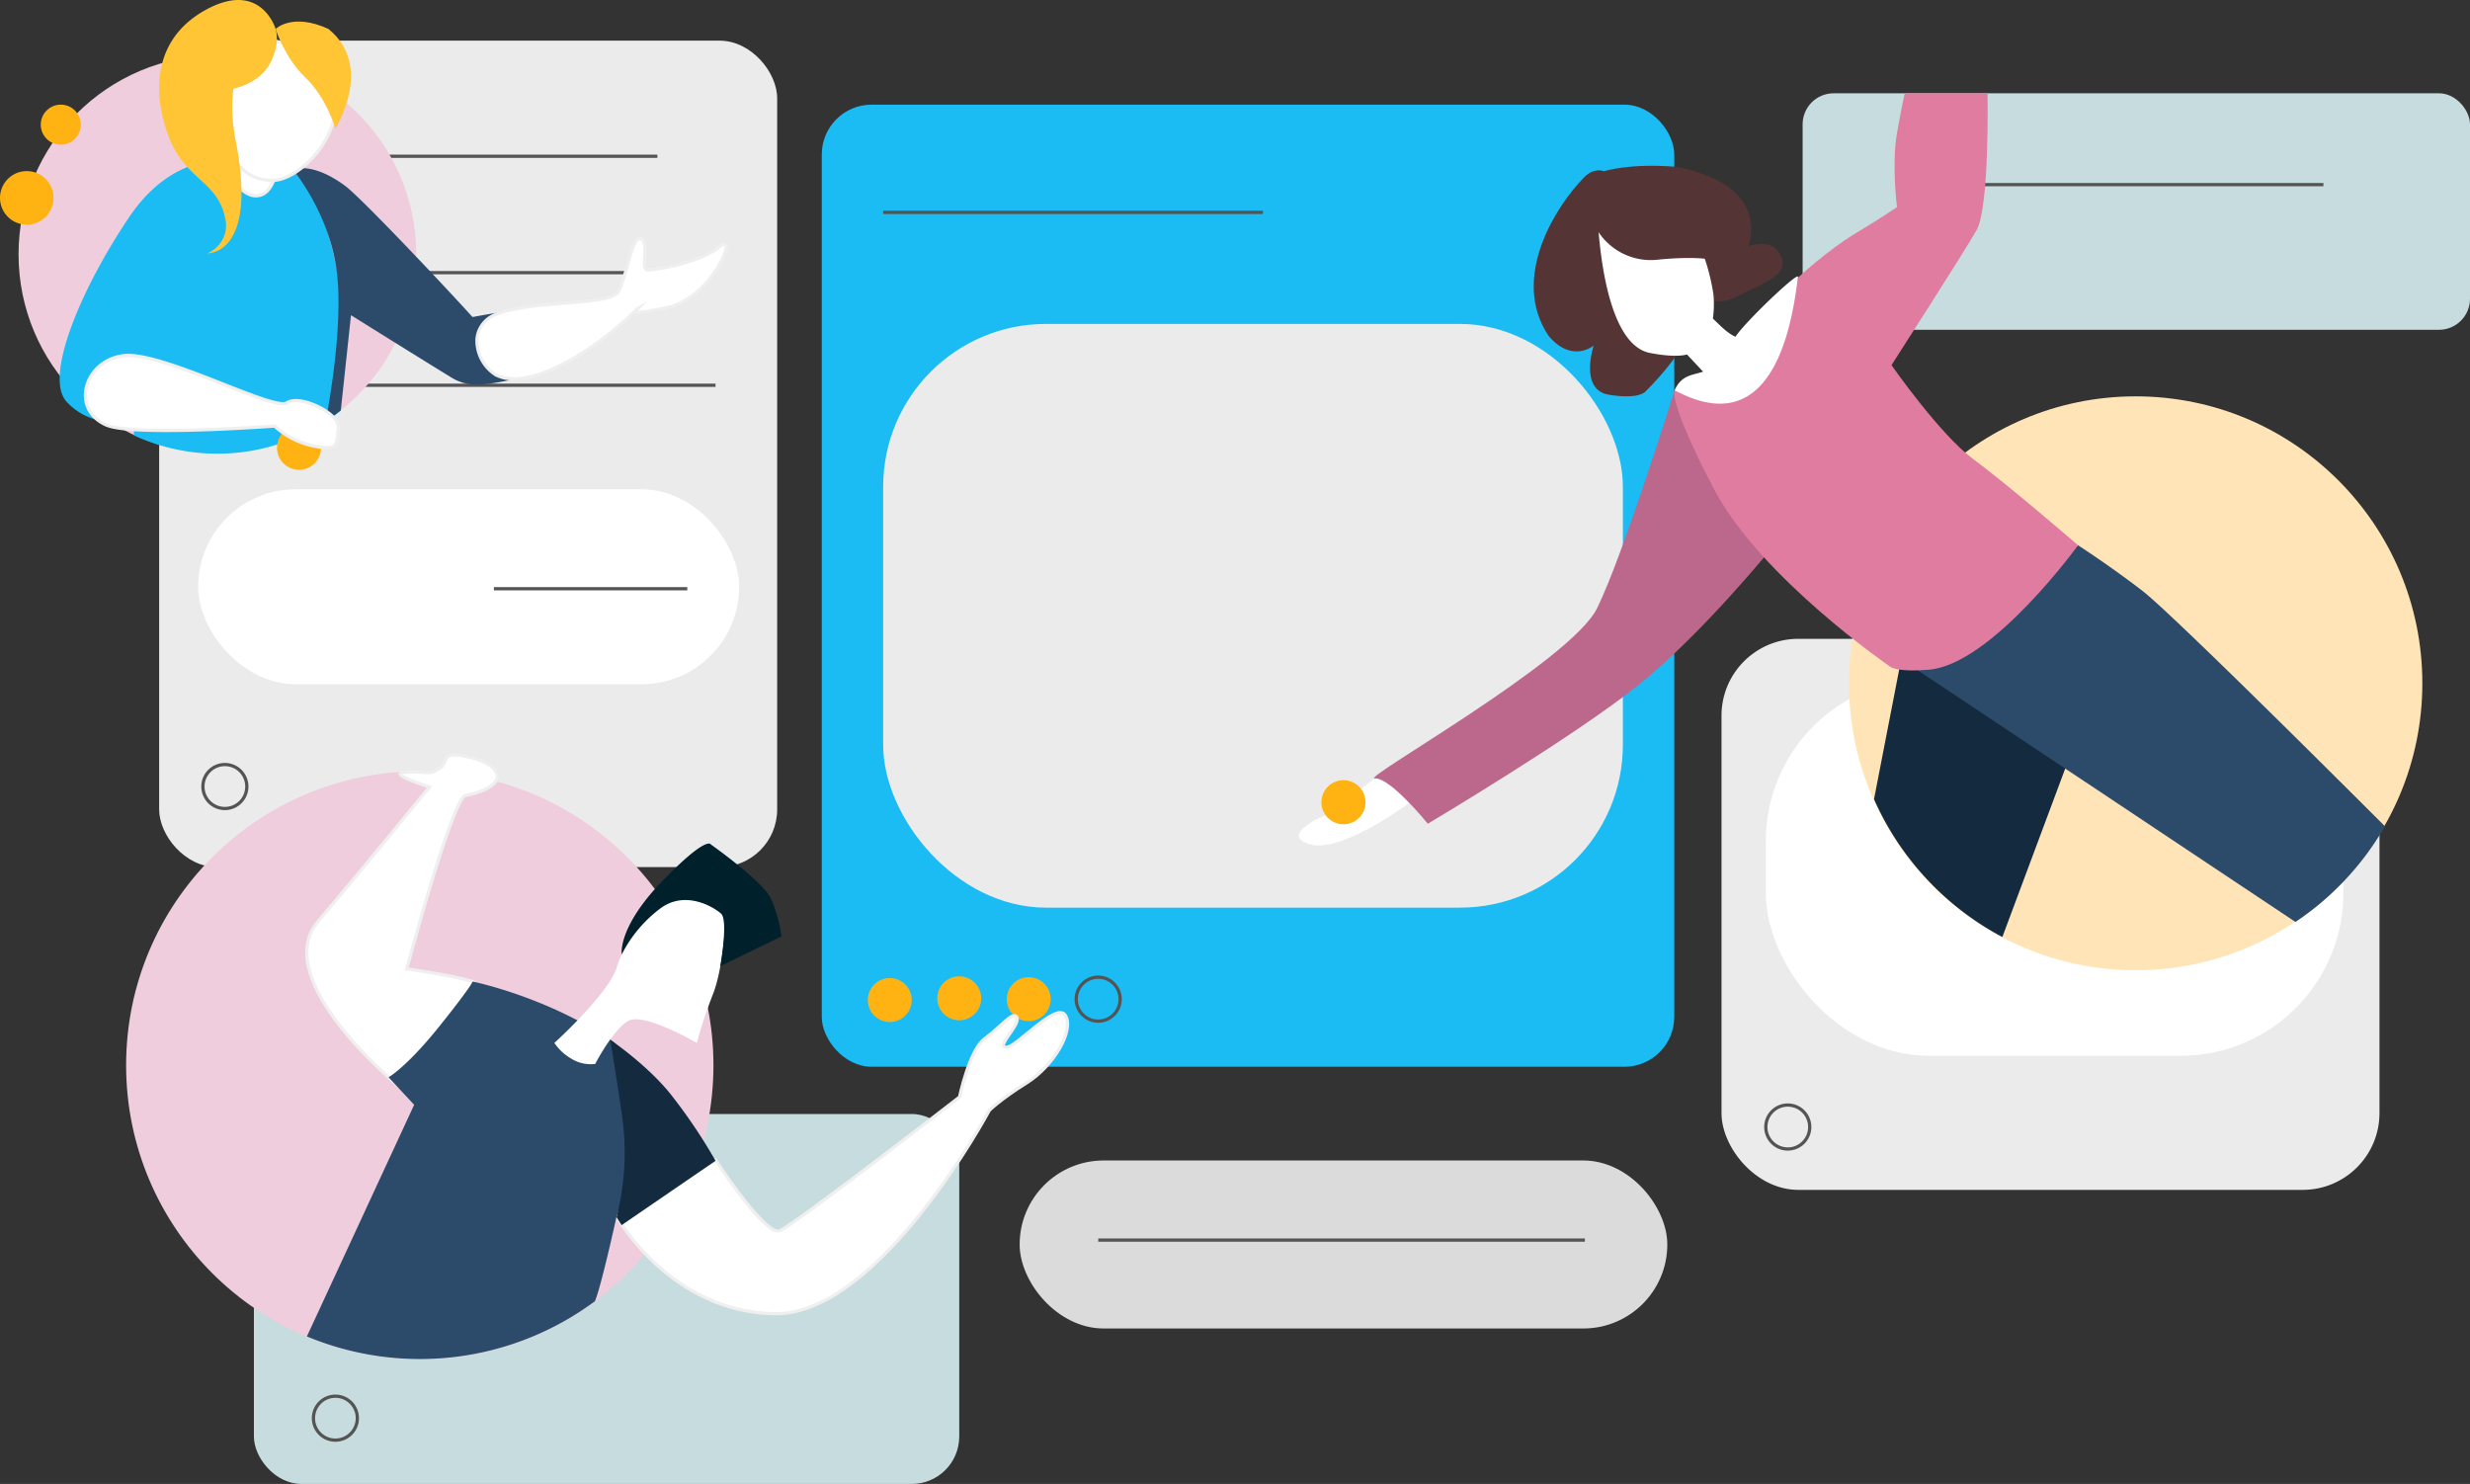 <svg xmlns="http://www.w3.org/2000/svg" width="760.432" height="456.85" viewBox="0 0 760.432 456.85"><rect x="0" y="0" width="760.432" height="456.85" fill="#333333" stroke="none"/><defs><style>.a{fill:#ecebeb;}.b{fill:#1abcf3;}.c{fill:#c7dcdf;}.d{fill:#dbdbdb;}.e,.k{fill:#fff;}.f{fill:none;stroke:#535453;}.f,.k{stroke-miterlimit:10;}.g{fill:#ffb312;}.h{fill:#efcddc;}.i{fill:#ffe4b7;}.j{fill:#2c4b6a;}.k{stroke:#efefef;}.l{fill:#ffc534;}.m{fill:#142a3e;}.n{fill:#bc678c;}.o{fill:#00212c;}.p{fill:#e07c9f;}.q{fill:#543434;}</style></defs><g transform="translate(-1078.113 -3945.669)"><rect class="a" width="190.267" height="254.428" rx="17.74" transform="translate(1127.112 3958.183)"/><rect class="b" width="262.454" height="296.194" rx="15.343" transform="translate(1331.108 3977.889)"/><rect class="c" width="205.464" height="72.803" rx="9.543" transform="translate(1633.081 3974.392)"/><rect class="a" width="202.565" height="169.647" rx="23.629" transform="translate(1608.108 4142.338)"/><rect class="c" width="217.148" height="113.889" rx="14.602" transform="translate(1156.284 4288.63)"/><rect class="d" width="199.393" height="51.726" rx="25.863" transform="translate(1392.029 4302.937)"/><rect class="e" width="166.563" height="60.02" rx="30.01" transform="translate(1139.117 4096.296)"/><line class="f" x2="150.985" transform="translate(1147.42 4064.275)"/><line class="f" x2="128.859" transform="translate(1147.42 4029.61)"/><line class="f" x2="59.548" transform="translate(1230.16 4126.918)"/><line class="f" x2="115.392" transform="translate(1165.108 3993.775)"/><line class="f" x2="116.922" transform="translate(1350.008 4011.053)"/><line class="f" x2="105.881" transform="translate(1687.536 4002.508)"/><line class="f" x2="149.827" transform="translate(1416.226 4327.447)"/><rect class="a" width="227.733" height="179.699" rx="50.125" transform="translate(1350.008 4045.394)"/><rect class="e" width="177.822" height="116.19" rx="50.125" transform="translate(1621.748 4154.517)"/><ellipse class="g" cx="6.762" cy="6.768" rx="6.762" ry="6.768" transform="translate(1345.281 4246.773)"/><ellipse class="g" cx="6.762" cy="6.768" rx="6.762" ry="6.768" transform="translate(1366.67 4246.243)"/><ellipse class="g" cx="6.762" cy="6.768" rx="6.762" ry="6.768" transform="translate(1388.059 4246.508)"/><ellipse class="f" cx="6.762" cy="6.768" rx="6.762" ry="6.768" transform="translate(1409.448 4246.508)"/><ellipse class="f" cx="6.762" cy="6.768" rx="6.762" ry="6.768" transform="translate(1621.748 4285.867)"/><ellipse class="f" cx="6.762" cy="6.768" rx="6.762" ry="6.768" transform="translate(1140.583 4181.042)"/><ellipse class="f" cx="6.762" cy="6.768" rx="6.762" ry="6.768" transform="translate(1174.608 4375.501)"/><ellipse class="h" cx="61.217" cy="61.273" rx="61.217" ry="61.273" transform="translate(1083.824 3962.674)"/><ellipse class="i" cx="88.258" cy="88.339" rx="88.258" ry="88.339" transform="translate(1647.356 4067.688)"/><ellipse class="h" cx="90.411" cy="90.493" rx="90.411" ry="90.493" transform="translate(1116.939 4183.128)"/><ellipse class="g" cx="8.241" cy="8.249" rx="8.241" ry="8.249" transform="translate(1078.113 3998.339)"/><ellipse class="g" cx="6.163" cy="6.168" rx="6.163" ry="6.168" transform="translate(1090.662 3977.884)"/><path class="b" d="M1151.425,4136.762v26.444a61.208,61.208,0,0,0,63.676-7.575v-18.869Z" transform="translate(-32.074 -83.506)"/><path class="b" d="M1166.046,4033.636s-18.96-5.065-33.915,17.161-26.112,49.017-19.314,56.666a18.766,18.766,0,0,0,16.066,6.118l57.781-4.646,7.931,1.65s2.493-10.042,2.719-30.681-11.882-44.466-11.882-44.466Z" transform="translate(-14.291 -38.224)"/><path class="j" d="M1293.726,4083.452c-7.9-8.758-34.171-36.649-39.2-40.37-10.424-7.712-16.089-4.991-16.089-4.991s11.556,13.608,13.6,32.206c1.744,15.907-2.3,38.9-3.506,45.224q2.4-1.566,4.65-3.347l3.135-29.29s19.623,12.271,31,19.253a14.517,14.517,0,0,0,7.528,2.137c4.657.021,12.031-1.8,12.031-1.8,2.879-6.192-3.735-18.424-4.016-20.505C1299.731,4082.317,1297.118,4082.853,1293.726,4083.452Z" transform="translate(-70.143 -40.184)"/><path class="k" d="M1207.721,4039.434s3.37,5.019,7.7,3.322,5.23-10.7,5.23-10.7l-12.935-1.393Z" transform="translate(-56.704 -37.143)"/><path class="k" d="M1215.961,4010.909c8.164,0,21.413-13.608,19.034-25.855s-19.374-20.753-24.472-15.65-9.517,15.65-9.177,22.113S1203.281,4010.916,1215.961,4010.909Z" transform="translate(-53.907 -9.713)"/><path class="k" d="M1339.172,4107.149a8.822,8.822,0,0,1,5.448-7.506c11.26-4.88,35.971-2.54,38.265-7.42,2.719-5.783,4.079-17.35,6.8-15.989s-.34,9.526,2.04,9.526,15.975-2.041,22.093-7.144-2.039,15.649-15.975,18.711-9.177.34-9.177.34c-15.416,15.178-35.245,25.665-44.072,20.157A12.5,12.5,0,0,1,1339.172,4107.149Z" transform="translate(-114.21 -57.008)"/><path class="l" d="M1228.971,3959.738s2.719,8.845,9.177,14.97,9.222,15.648,9.222,15.648,12.1-19.051-2.128-30.618C1234.069,3954.6,1228.971,3959.738,1228.971,3959.738Z" transform="translate(-66.001 -5.15)"/><path class="l" d="M1180.007,4023.649s15.694.881,8.838-34.36c-5.693-29.257,12.236-34.7,12.236-34.7s-4.419-14.969-21.073-6.123-16.995,25.515-11.9,39.123,15.041,13.608,17.42,25.175A9.226,9.226,0,0,1,1180.007,4023.649Z" transform="translate(-38.111 0)"/><path class="l" d="M1203.856,3979.06s7.9-1.426,11.262-7.818,1.7-10.546,1.7-10.546-9.61-3.4-12.962,2.042-2.587,16.323-2.587,16.323Z" transform="translate(-53.848 -6.108)"/><path class="e" d="M1825.1,4375.576s-22.519,17.329-32.756,14.255,6.142-9.563,6.142-9.563l13.648-10.586,7.848-2.392Z" transform="translate(-311.008 -184.246)"/><ellipse class="g" cx="6.788" cy="6.794" rx="6.788" ry="6.794" transform="translate(1484.938 4185.851)"/><path class="k" d="M1446.049,4544.786s15.3,23.474,19.714,21.772,55.4-41.164,55.4-41.164,3.059-14.627,7.818-18.03,8.838-8.845,9.857-6.464-6.458,8.845-3.4,9.186,15.635-14.437,18.354-9.77-3.739,15.553-11.9,20.656-11.556,8.505-11.556,8.505-33.649,62.938-65.938,62.6-48.823-29.938-48.823-29.938Z" transform="translate(-147.643 -241.978)"/><path class="k" d="M1274.322,4460.389s-40.107-32.659-24.812-50.69,34.293-41.375,34.293-41.375-13.534-4.222-7.463-4.547c7.236-.387,7.1,1.1,10.655-1.236,2.732-1.793.285-4.967,6.74-3.893,12.96,2.156,15.81,9.449.862,12.362-4.6,3.737-17.789,53.318-17.789,53.318s14.509,2.018,20.287,3.9S1274.322,4460.389,1274.322,4460.389Z" transform="translate(-73.465 -180.373)"/><path class="j" d="M1347.155,4520.763c-.071-5.277-2.868-17.193-7.071-20.039-20.33-13.759-42.969-18.322-42.969-18.322s-.68,1.883-10.536,14.13-15.352,15.334-15.352,15.334l7.875,8.48-33.022,71.308a90.444,90.444,0,0,0,88.673-10.847c1.907-4.37,6.67-26.1,6.67-26.1S1347.382,4537.7,1347.155,4520.763Z" transform="translate(-73.486 -234.548)"/><path class="m" d="M2103.807,4348.946a88.649,88.649,0,0,0,39.509,42.42l21.273-56.989-52.343-28.917Z" transform="translate(-448.746 -157.226)"/><path class="j" d="M2177.158,4243.827l-49.284,38.545,116.215,77.427a88.754,88.754,0,0,0,27.538-29.465c-15.37-15.363-66.123-65.935-74.755-72.56C2186.675,4249.951,2177.158,4243.827,2177.158,4243.827Z" transform="translate(-459.275 -130.293)"/><path class="n" d="M1846.7,4292.531s-11.556-14.289-16.315-13.948,60.387-36.061,68.432-52.392,23.868-67.095,23.868-67.095l26.322,23.209,3.739,25.174s-21.413,26.445-41.127,42.31S1846.7,4292.531,1846.7,4292.531Z" transform="translate(-329.015 -93.266)"/><path class="e" d="M1381.526,4481.545s16.558-14.969,19.155-23.133,10.075-19.731,15.514-20.753,18.354,0,18.354,0-.34,18.711-4.079,28.577a153.38,153.38,0,0,0-5.1,15.309s-16.315-9.525-21.073-6.8-10.2,13.268-10.2,13.268a11.33,11.33,0,0,1-7.477-1.7A15.831,15.831,0,0,1,1381.526,4481.545Z" transform="translate(-132.744 -214.798)"/><path class="o" d="M1418.374,4441.079s-1.37-8.251,12.453-22.539,14.956-11.34,14.956-11.34,16.088,11.34,18.58,16.783a43.2,43.2,0,0,1,3.173,11.567l-18.8,9.125s2.483-14.114.217-16.156-11.081-7.387-18.807-1.519A40.805,40.805,0,0,0,1418.374,4441.079Z" transform="translate(-148.849 -201.576)"/><path class="p" d="M1994.584,4088.125l20.242-7.863L2032.5,4053.5s9.14-8.5,17.637-13.608,12.916-8.165,12.916-8.165-1.7-13.268,0-22.793,2.379-12.247,2.379-12.247h25.492s.679,35.041-3.4,42.185-26.171,41.5-26.171,41.5,14.955,21.432,25.152,28.917,32.289,26.535,32.289,26.535-26.477,36.632-45.885,38.311c-9.854.852-11.9-.888-11.9-.888s-39.994-27.443-54.269-54.659S1994.584,4088.125,1994.584,4088.125Z" transform="translate(-400.912 -22.294)"/><path class="q" d="M1936,4091.689s-4.532,13.608,4.683,15.12,11.179-.907,11.179-.907,13.747-13.305,13.6-20.563,4.683-9.073,4.683-9.073,2.87,4.083,10.574,0,15.559-6.048,12.992-12.1-10.122-3.025-10.122-3.025,7.855-18.749-22.206-24.494c-14.351-1.209-22.206,1.361-22.206,1.361s-2.969-1.3-6.042,1.814c-8.665,8.774-22.959,30.98-11.028,48.838C1929.358,4097.283,1936,4091.689,1936,4091.689Z" transform="translate(-367.258 -39.618)"/><path class="e" d="M1952.238,4056.508s.331,43.22,16.315,46.268c8.459,1.612,11.349.444,11.349.444l4.966,5.3c-3.077,1.105-6.646.907-8.761,5.746,8.494,4.354,32.025,15.271,37.916-34.625,1.517-3.357-16.314,13.608-19.185,18.144-2.553-1.176-4.23-3.024-6.949-5.595a32.158,32.158,0,0,0,.151-7.56c-2.719-17.691-11.783-28.124-11.783-28.124Z" transform="translate(-382.433 -48.436)"/><path class="q" d="M1949.8,4055.489a19.336,19.336,0,0,0,20.388,11.873c15.569-1.484,19.285.924,19.285.924s-15.022-25.411-26.884-26.9S1949.8,4055.489,1949.8,4055.489Z" transform="translate(-381.369 -41.786)"/><path class="m" d="M1414.031,4568.816a81.216,81.216,0,0,0,1.551-32.206c-2.692-18.144-3.542-22.44-3.542-22.44s11.208,7.6,18.454,16.566a166.39,166.39,0,0,1,14.006,20.73l-28.918,19.806Z" transform="translate(-146.094 -248.43)"/><ellipse class="g" cx="6.788" cy="6.794" rx="6.788" ry="6.794" transform="translate(1163.383 4076.715)"/><path class="k" d="M1131.233,4161.416c-11.217-5.04-6.458-19.958,5.438-21.319s46.243,17.237,50.256,14.515,16.366,3.38,15.806,7.673c-.683,5.237.341,7.241-7.714,5.6a24.989,24.989,0,0,1-11.9-6.125S1139.295,4165.04,1131.233,4161.416Z" transform="translate(-20.458 -84.932)"/></g></svg>